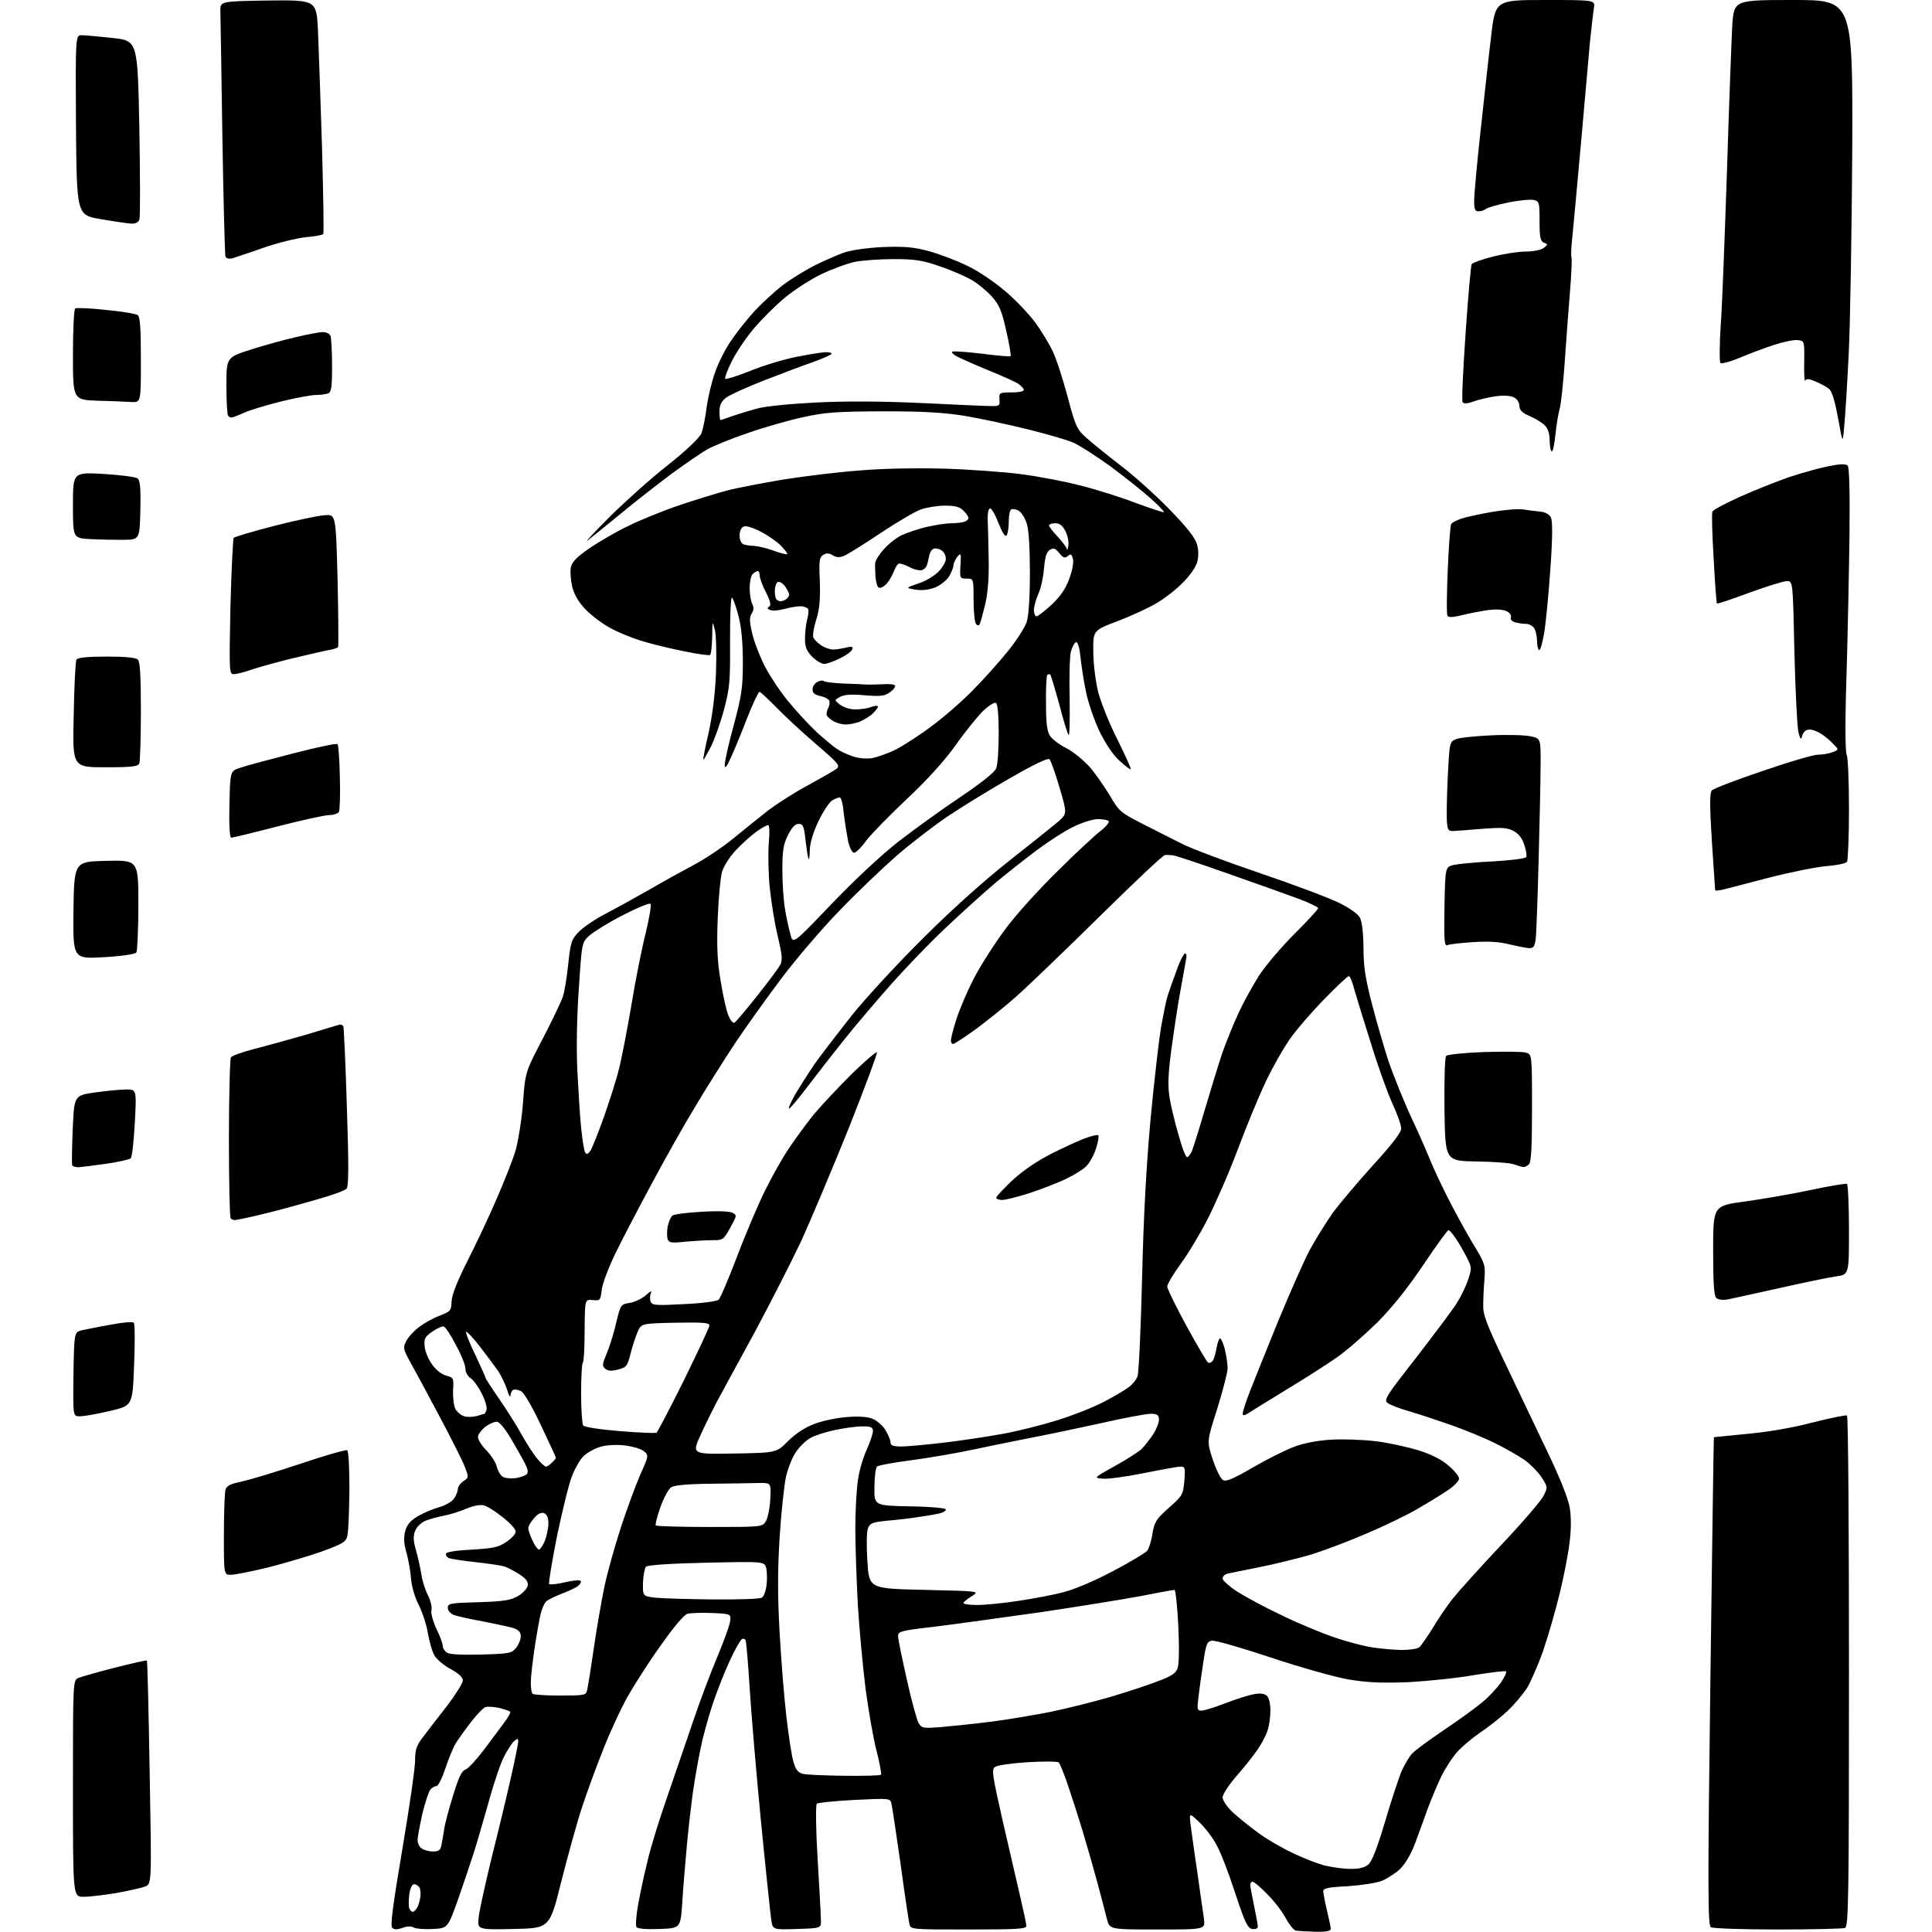 <?xml version="1.0" encoding="UTF-8" standalone="no"?>
<svg 
  version="1.1" 
  xmlns="http://www.w3.org/2000/svg" 
  xmlns:xlink="http://www.w3.org/1999/xlink" 
  xmlns:svg="http://www.w3.org/2000/svg"
  xmlns:rdf="http://www.w3.org/1999/02/22-rdf-syntax-ns#"
  xmlns:cc="http://creativecommons.org/ns#"
  xmlns:dc="http://purl.org/dc/elements/1.1/"
  viewBox="0 0 768 768"
  width="768"
  height="768"
>
<style>svg {background-color: white; }</style>"
<path stroke="none" fill="black" fill-rule="evenodd" d="M522.8,767.9C519.3,767.8 515.8,767.6 515.0,767.4C514.1,767.1 512.4,764.9 511.1,762.5C509.8,760.0 506.5,755.7 503.8,753.0C501.1,750.2 498.5,748.0 497.9,748.0C497.4,748.0 497.0,748.6 497.0,749.3C497.0,749.9 497.7,753.7 498.5,757.5C499.3,761.4 500.0,765.1 500.0,765.8C500.0,766.6 499.1,767.0 497.8,766.8C496.0,766.5 494.9,764.4 491.0,752.5C488.5,744.8 485.2,736.2 483.6,733.4C482.1,730.5 479.0,726.5 476.8,724.4C472.7,720.5 472.7,720.5 473.3,725.5C473.7,728.2 474.8,736.8 476.0,744.5C477.1,752.2 478.2,760.4 478.6,762.8C479.1,767.0 479.1,767.0 460.1,767.0C441.1,767.0 441.1,767.0 440.0,762.8C439.4,760.4 437.8,754.2 436.4,749.0C435.0,743.8 432.3,734.3 430.4,728.0C428.5,721.7 425.7,713.1 424.3,709.0C422.9,704.9 421.3,701.1 420.9,700.6C420.5,700.2 415.0,700.1 408.6,700.5C402.3,700.9 396.4,701.7 395.5,702.4C394.1,703.4 394.5,705.7 398.4,723.0C400.9,733.7 404.0,747.4 405.4,753.3C406.8,759.3 408.0,764.8 408.0,765.6C408.0,766.8 404.1,767.0 385.0,767.0C362.0,767.0 362.0,767.0 361.5,764.8C361.2,763.5 359.6,752.8 358.0,741.0C356.3,729.2 354.7,718.4 354.4,717.2C353.9,714.8 353.9,714.8 339.7,715.5C331.9,715.9 325.1,716.6 324.7,717.0C324.2,717.4 324.3,727.2 325.0,738.6C325.7,750.1 326.3,761.1 326.3,763.0C326.5,766.5 326.5,766.5 316.8,766.8C307.2,767.1 307.2,767.1 306.6,763.3C306.3,761.2 304.4,743.5 302.5,724.0C300.6,704.5 298.6,680.6 298.0,671.0C297.4,661.4 296.7,652.9 296.4,652.2C296.2,651.5 295.5,651.2 294.9,651.6C294.3,652.0 292.0,655.9 290.0,660.4C287.9,664.9 284.8,672.8 283.1,678.0C281.4,683.2 279.3,690.9 278.5,695.0C277.6,699.1 276.3,706.7 275.5,712.0C274.8,717.2 273.6,727.1 273.0,734.0C272.4,740.9 271.5,751.0 271.2,756.5C270.5,766.5 270.5,766.5 262.1,766.8C256.7,767.0 253.4,766.7 253.0,766.0C252.6,765.4 252.9,761.5 253.6,757.5C254.3,753.4 256.0,745.4 257.4,739.8C258.7,734.1 262.4,722.3 265.5,713.5C268.5,704.7 273.1,691.4 275.6,684.0C278.1,676.6 282.4,665.1 285.2,658.5C287.9,652.0 290.3,645.4 290.3,644.0C290.5,641.6 290.3,641.5 283.0,641.2C278.9,641.0 274.5,641.2 273.3,641.5C272.0,641.8 267.9,646.6 262.5,654.3C257.7,661.0 251.8,670.3 249.2,674.9C246.7,679.5 242.5,688.5 240.0,694.9C237.4,701.3 233.6,711.7 231.5,718.0C229.4,724.3 225.7,737.8 223.1,748.0C218.5,766.5 218.5,766.5 204.1,766.8C189.7,767.1 189.7,767.1 190.3,762.0C190.6,759.2 193.0,748.5 195.5,738.2C198.1,727.9 201.5,713.7 203.1,706.6C204.7,699.6 206.0,693.1 206.0,692.3C206.0,691.0 205.7,691.0 204.4,692.1C203.6,692.8 201.7,695.6 200.4,698.2C199.0,700.9 196.3,708.8 194.4,715.8C192.4,722.8 189.8,731.9 188.5,736.0C187.2,740.1 184.3,748.7 182.1,755.0C178.0,766.5 178.0,766.5 172.0,766.8C168.7,767.0 165.3,766.7 164.4,766.2C163.4,765.6 161.7,765.7 159.9,766.4C157.8,767.1 156.7,767.1 155.9,766.3C155.1,765.5 156.2,757.2 159.9,735.3C162.7,718.8 165.0,702.9 165.0,699.9C165.0,695.4 165.6,693.8 168.3,690.3C170.0,688.0 174.3,682.5 177.8,678.0C181.2,673.5 184.0,669.0 184.0,668.0C184.0,666.8 182.3,665.2 179.2,663.5C176.5,662.1 173.6,659.6 172.7,658.1C171.8,656.6 170.7,652.6 170.1,649.3C169.6,646.0 167.9,640.8 166.4,637.9C164.8,634.7 163.6,630.4 163.4,627.5C163.2,624.8 162.4,620.2 161.6,617.3C160.5,613.5 160.4,611.2 161.1,608.6C161.8,606.0 163.2,604.4 166.3,602.6C168.6,601.3 172.4,599.7 174.7,599.1C177.0,598.4 179.6,597.0 180.5,595.7C181.3,594.5 182.0,592.8 182.0,591.9C182.0,591.0 183.0,589.6 184.2,588.8C186.4,587.3 186.4,587.3 184.7,582.9C183.8,580.5 178.9,570.9 173.9,561.5C168.9,552.1 163.7,542.5 162.4,540.2C160.3,536.2 160.2,535.6 161.5,533.1C162.2,531.6 164.5,529.1 166.6,527.5C168.6,526.0 172.3,523.9 174.8,523.0C179.1,521.3 179.4,521.0 179.5,517.4C179.6,514.8 181.7,509.4 185.9,501.1C189.3,494.4 194.6,483.2 197.5,476.4C200.5,469.5 203.9,460.9 205.0,457.2C206.0,453.5 207.4,445.0 207.9,438.3C208.8,426.2 208.8,426.2 215.8,412.8C219.6,405.5 223.2,397.9 223.8,396.0C224.4,394.1 225.4,388.3 225.9,383.1C226.8,374.5 227.2,373.4 230.1,370.4C231.9,368.6 236.5,365.4 240.4,363.4C244.3,361.4 252.0,357.1 257.5,354.0C263.0,350.8 271.3,346.2 276.0,343.7C280.7,341.2 287.6,336.5 291.5,333.3C295.4,330.1 301.6,325.1 305.3,322.2C309.0,319.4 316.2,314.8 321.3,312.1C326.4,309.3 331.3,306.5 332.4,305.7C334.1,304.4 333.6,303.7 324.4,295.8C318.9,291.1 311.8,284.5 308.5,281.1C305.2,277.7 302.2,275.0 301.9,275.0C301.5,275.0 299.3,279.6 297.1,285.2C294.9,290.9 292.0,298.0 290.6,301.0C288.9,304.8 288.1,305.8 288.1,304.2C288.0,303.0 289.6,295.8 291.7,288.2C294.9,276.2 295.3,273.1 295.3,263.0C295.3,255.5 294.7,249.2 293.6,245.0C292.7,241.4 291.5,238.1 291.0,237.6C290.5,237.1 290.2,243.9 290.2,254.6C290.3,270.9 290.1,273.4 287.8,282.1C286.4,287.4 284.0,294.0 282.6,296.8C281.1,299.7 279.8,302.0 279.6,302.0C279.4,302.0 280.3,297.2 281.7,291.2C283.2,284.4 284.3,275.8 284.6,267.5C284.9,260.3 284.7,252.7 284.2,250.5C283.2,246.6 283.2,246.7 283.1,253.2C283.0,256.9 282.7,260.1 282.2,260.4C281.8,260.6 277.2,260.0 272.0,258.9C266.8,257.9 259.4,256.1 255.5,254.9C251.7,253.8 246.0,251.5 242.9,249.8C239.8,248.2 235.4,244.9 233.0,242.5C230.1,239.5 228.4,236.7 227.5,233.4C226.9,230.8 226.6,227.3 226.9,225.6C227.4,223.3 229.2,221.5 234.5,217.8C238.4,215.2 245.2,211.2 249.7,209.1C254.1,206.9 263.1,203.2 269.6,201.0C276.1,198.8 284.8,196.1 289.0,195.0C293.2,193.9 303.3,192.0 311.5,190.6C319.8,189.3 333.5,187.6 342.0,187.0C351.3,186.2 364.7,186.0 375.5,186.3C385.4,186.6 399.1,187.6 406.0,188.5C412.9,189.4 423.4,191.4 429.5,193.0C435.6,194.5 445.4,197.6 451.4,199.9C457.4,202.1 462.5,203.8 462.7,203.6C462.9,203.4 460.6,201.0 457.5,198.2C454.4,195.4 447.2,189.7 441.6,185.5C435.9,181.4 429.2,177.1 426.8,176.0C424.3,174.9 416.0,172.5 408.3,170.6C400.6,168.7 389.4,166.3 383.4,165.3C375.2,164.0 367.3,163.5 351.0,163.5C332.6,163.6 328.0,163.9 319.4,165.8C313.8,167.0 303.9,169.8 297.4,172.1C290.8,174.3 283.5,177.3 281.0,178.7C278.5,180.2 272.2,184.5 267.0,188.3C261.8,192.2 252.5,199.4 246.5,204.4C240.4,209.4 234.6,214.1 233.5,214.9C232.4,215.7 236.4,211.4 242.5,205.3C248.6,199.3 258.9,190.0 265.6,184.8C272.9,179.0 278.1,174.0 278.8,172.3C279.4,170.8 280.4,166.1 280.9,161.9C281.5,157.7 283.0,151.4 284.3,147.9C285.5,144.3 288.3,138.8 290.5,135.6C292.7,132.3 296.9,127.0 299.9,123.7C302.9,120.5 308.0,115.8 311.1,113.4C314.3,111.0 319.9,107.5 323.7,105.6C327.4,103.7 332.8,101.4 335.5,100.4C338.5,99.4 344.7,98.5 351.1,98.2C359.8,97.9 363.1,98.2 369.5,99.9C373.7,101.1 380.6,103.7 384.6,105.7C388.7,107.6 395.3,112.1 399.3,115.5C403.4,118.9 408.7,124.5 411.3,127.9C413.8,131.3 417.0,136.5 418.4,139.5C419.9,142.5 422.5,150.7 424.4,157.7C427.5,169.5 428.1,170.7 431.8,174.0C433.9,175.9 440.1,180.9 445.4,185.0C450.8,189.1 459.6,197.0 465.0,202.6C471.8,209.6 475.1,213.8 475.8,216.3C476.5,218.7 476.5,221.2 475.9,223.5C475.3,225.5 472.8,229.1 470.1,231.7C467.5,234.4 462.8,238.0 459.7,239.8C456.7,241.6 449.8,244.8 444.3,246.9C434.5,250.6 434.5,250.6 434.6,259.1C434.6,263.7 435.5,270.8 436.5,274.9C437.5,278.9 440.9,287.5 444.1,293.8C447.3,300.2 449.7,305.6 449.5,305.8C449.3,306.0 447.3,304.5 445.0,302.4C442.4,300.0 439.5,295.7 437.0,290.6C434.9,286.1 432.5,279.1 431.7,275.0C430.8,270.9 429.9,264.7 429.5,261.2C429.1,257.3 428.4,255.0 427.7,255.3C427.1,255.5 426.2,257.2 425.7,259.0C425.2,260.9 425.0,269.3 425.2,277.7C425.3,286.0 425.2,292.6 424.8,292.2C424.4,291.8 422.7,286.3 421.1,280.1C419.4,273.9 417.8,268.5 417.5,268.2C417.2,267.9 416.7,268.0 416.3,268.3C416.0,268.7 415.7,273.7 415.8,279.5C415.8,287.5 416.2,290.7 417.4,292.5C418.3,293.9 421.2,296.1 423.9,297.4C426.6,298.8 430.6,302.1 433.0,304.7C435.3,307.3 438.9,312.5 441.1,316.1C444.8,322.5 445.4,323.0 454.2,327.5C459.3,330.1 466.4,333.7 470.0,335.5C473.6,337.3 487.3,342.5 500.6,347.0C513.9,351.5 528.0,356.8 532.1,358.8C536.7,361.1 540.0,363.4 540.7,365.0C541.4,366.4 542.0,371.4 542.0,376.7C542.0,383.9 542.7,388.8 545.4,399.2C547.3,406.5 550.3,416.8 552.0,422.0C553.8,427.2 557.6,436.7 560.5,443.1C563.5,449.4 566.8,457.0 568.0,459.9C569.1,462.8 572.3,469.7 575.1,475.3C577.9,480.9 582.5,489.3 585.3,494.0C590.3,502.2 590.5,502.7 590.1,508.5C589.8,511.8 589.6,516.5 589.6,519.0C589.5,522.7 591.1,526.7 597.9,541.0C602.5,550.6 610.0,566.4 614.6,576.0C620.2,587.6 623.3,595.5 624.0,599.3C624.6,603.1 624.6,608.1 623.9,613.3C623.4,617.8 621.6,627.0 619.9,633.8C618.3,640.5 615.3,650.7 613.4,656.3C611.4,661.9 608.5,668.6 606.9,671.2C605.2,673.7 601.8,677.8 599.2,680.2C596.6,682.6 591.8,686.5 588.4,688.7C585.1,691.0 580.9,694.5 579.2,696.5C577.4,698.5 574.7,702.7 573.1,705.8C571.6,708.9 569.1,714.8 567.6,718.8C566.2,722.7 563.9,729.1 562.5,732.8C561.0,736.9 558.6,740.9 556.7,742.8C555.0,744.5 551.7,746.6 549.5,747.6C547.2,748.5 541.4,749.4 535.8,749.8C527.7,750.2 526.0,750.6 526.0,751.9C526.1,752.8 526.7,756.2 527.5,759.5C528.3,762.8 529.0,766.1 529.0,766.8C529.0,767.6 527.2,768.0 522.8,767.9zM706.7,767.0C692.8,767.0 680.9,766.6 680.1,766.1C678.9,765.3 678.8,751.9 679.9,668.3C680.6,615.1 681.2,571.4 681.3,571.3C681.4,571.3 687.3,570.7 694.4,570.0C702.3,569.3 712.5,567.6 720.4,565.5C727.6,563.7 733.8,562.4 734.2,562.7C734.7,562.9 735.0,608.7 735.0,664.5C735.0,755.9 734.8,765.8 733.4,766.4C732.5,766.7 720.5,767.0 706.7,767.0zM164.1,760.0C164.5,760.0 165.3,759.2 165.9,758.2C166.4,757.3 166.9,755.4 167.1,754.0C167.3,752.6 167.1,750.9 166.7,750.2C166.2,749.6 165.3,749.0 164.6,749.0C163.8,749.0 163.0,750.7 162.7,753.1C162.4,755.4 162.4,757.9 162.7,758.6C163.0,759.4 163.6,760.0 164.1,760.0zM33.2,754.0C29.0,754.0 29.0,754.0 29.0,711.0C29.0,668.0 29.0,668.0 31.2,667.0C32.5,666.5 39.0,664.6 45.8,662.9C52.5,661.2 58.2,659.9 58.4,660.1C58.6,660.3 59.1,680.4 59.5,704.7C60.3,748.9 60.3,748.9 57.7,749.9C56.3,750.5 51.1,751.6 46.3,752.5C41.5,753.3 35.6,754.0 33.2,754.0zM536.6,742.9C540.1,743.0 542.5,742.4 543.9,741.2C545.3,740.1 547.4,734.8 550.5,724.4C552.9,716.2 555.9,707.2 557.0,704.4C558.2,701.7 560.1,698.4 561.3,697.1C562.5,695.8 568.2,691.6 574.0,687.7C579.8,683.8 586.6,678.9 589.2,676.7C591.8,674.6 595.1,671.0 596.6,668.9C598.1,666.7 599.0,664.7 598.7,664.4C598.4,664.1 592.6,664.8 585.8,665.9C579.0,667.1 567.2,668.3 559.5,668.7C548.8,669.1 543.2,668.8 536.0,667.6C530.8,666.7 516.9,662.8 505.2,658.9C493.5,655.0 483.0,652.0 481.8,652.2C479.8,652.5 479.4,653.5 478.3,661.0C477.6,665.7 476.7,671.9 476.4,674.8C475.8,679.5 475.9,680.0 477.6,680.0C478.6,680.0 482.9,678.7 487.0,677.1C491.1,675.5 496.2,673.9 498.3,673.5C500.7,673.0 502.5,673.2 503.5,674.0C504.4,674.8 505.0,677.0 505.0,680.0C505.0,682.6 504.5,686.2 503.8,688.1C503.2,690.0 501.4,693.3 499.9,695.5C498.4,697.7 494.7,702.4 491.6,705.9C488.5,709.5 486.0,713.3 486.0,714.5C486.0,715.6 487.7,718.2 489.8,720.2C491.8,722.1 496.4,725.8 499.9,728.4C503.4,731.0 509.6,734.6 513.7,736.5C517.7,738.5 523.4,740.7 526.3,741.5C529.2,742.2 533.8,742.9 536.6,742.9zM172.2,736.0C174.3,736.0 175.1,735.4 175.4,733.8C175.7,732.5 176.2,729.7 176.5,727.5C176.8,725.3 178.4,719.1 180.1,713.8C182.2,706.8 183.5,704.0 184.9,703.5C186.0,703.2 189.2,699.7 192.2,695.8C195.1,691.9 198.8,687.0 200.4,684.8C202.0,682.7 203.1,680.7 202.8,680.4C202.4,680.1 200.4,679.4 198.3,678.9C196.2,678.5 193.8,678.3 193.0,678.6C192.2,678.8 189.7,681.4 187.5,684.2C185.3,687.0 182.5,690.9 181.3,692.8C180.1,694.7 178.2,699.4 177.0,703.1C175.7,706.9 174.2,710.0 173.5,710.0C172.8,710.0 171.7,710.6 171.1,711.4C170.4,712.2 169.0,716.5 167.9,721.0C166.9,725.5 166.0,730.2 166.0,731.5C166.0,732.8 166.8,734.4 167.8,734.9C168.7,735.5 170.7,736.0 172.2,736.0zM335.6,705.9C343.3,706.0 349.9,705.8 350.2,705.5C350.5,705.2 349.7,701.0 348.5,696.2C347.2,691.4 345.3,680.3 344.1,671.5C343.0,662.7 341.6,647.6 341.0,638.0C340.5,628.4 340.0,614.6 340.0,607.5C340.0,600.4 340.5,591.6 341.1,588.0C341.6,584.4 343.2,579.1 344.6,576.1C345.9,573.2 347.0,569.9 347.0,568.9C347.0,567.3 346.2,567.0 342.8,567.0C340.4,567.0 335.5,567.7 331.7,568.5C328.0,569.3 323.6,570.7 322.0,571.7C320.3,572.7 317.8,575.1 316.4,577.2C314.9,579.3 313.2,583.8 312.4,587.2C311.7,590.7 310.5,601.5 309.9,611.3C309.1,624.5 309.1,634.2 309.9,648.8C310.5,659.6 311.7,674.7 312.6,682.4C313.5,690.0 314.7,698.1 315.4,700.3C316.2,703.3 317.2,704.6 319.0,705.1C320.4,705.5 327.8,705.8 335.6,705.9zM374.5,686.5C378.9,686.1 387.7,685.2 394.0,684.4C400.3,683.6 411.0,681.8 417.6,680.5C424.3,679.1 435.1,676.4 441.6,674.5C448.2,672.5 456.6,669.8 460.3,668.3C465.5,666.4 467.4,665.2 468.1,663.2C468.7,661.6 468.8,655.0 468.4,646.3C468.0,638.4 467.3,632.0 466.9,632.0C466.4,632.0 460.3,633.1 453.3,634.5C446.2,635.8 428.4,638.7 413.5,640.9C398.6,643.0 379.9,645.6 371.8,646.6C358.0,648.2 357.0,648.5 357.0,650.4C357.0,651.6 358.6,659.3 360.5,667.7C362.3,676.0 364.5,683.8 365.2,685.0C366.4,687.0 367.0,687.1 374.5,686.5zM222.6,674.0C232.5,674.0 233.0,673.9 233.4,671.8C233.7,670.5 234.9,663.2 236.0,655.5C237.1,647.8 239.0,637.0 240.1,631.5C241.2,626.0 244.2,615.2 246.7,607.5C249.2,599.8 252.8,590.1 254.6,586.0C257.9,578.7 257.9,578.5 256.0,576.9C255.0,576.0 251.6,575.0 248.5,574.6C245.3,574.2 241.1,574.4 238.8,575.1C236.5,575.7 233.5,577.4 232.0,578.8C230.5,580.3 228.4,584.0 227.3,587.0C226.1,590.0 223.5,600.7 221.4,610.7C219.4,620.8 218.0,629.3 218.3,629.7C218.7,630.0 221.5,629.7 224.5,629.0C227.5,628.3 230.3,628.0 230.8,628.4C231.2,628.8 230.6,629.8 229.6,630.6C228.5,631.3 225.6,632.7 223.1,633.6C220.6,634.6 217.9,635.9 217.2,636.5C216.4,637.2 215.4,639.5 214.9,641.6C214.4,643.7 213.3,649.9 212.5,655.2C211.7,660.6 211.0,666.7 211.0,668.8C211.0,670.9 211.3,673.0 211.7,673.3C212.0,673.7 217.0,674.0 222.6,674.0zM191.4,657.7C202.4,657.4 203.4,657.2 205.1,655.1C206.2,653.8 207.0,651.7 207.0,650.5C207.0,648.7 206.2,647.9 203.8,647.1C202.0,646.6 196.5,645.4 191.7,644.5C186.9,643.6 181.8,642.5 180.5,642.0C179.0,641.4 178.0,640.2 178.0,639.1C178.0,637.4 179.0,637.2 190.2,636.9C200.4,636.6 203.1,636.1 206.0,634.4C207.9,633.3 209.6,631.4 209.8,630.3C210.0,628.7 209.1,627.5 206.3,625.7C204.2,624.4 201.6,623.0 200.5,622.7C199.4,622.3 194.4,621.6 189.3,621.0C184.3,620.5 179.4,619.7 178.5,619.4C177.6,619.0 177.1,618.2 177.3,617.6C177.5,616.9 181.5,616.3 187.6,616.0C195.9,615.5 198.1,615.1 201.2,613.0C203.3,611.6 205.0,609.8 205.0,608.8C205.0,607.9 202.7,605.3 199.8,603.1C197.0,600.8 193.6,598.7 192.3,598.4C190.9,598.0 188.0,598.6 185.2,599.8C182.6,600.9 178.7,602.1 176.5,602.5C174.3,602.9 171.0,603.8 169.2,604.5C167.3,605.3 165.6,607.0 165.0,608.6C164.2,610.6 164.3,612.7 165.4,616.4C166.2,619.2 167.1,623.5 167.5,625.8C167.8,628.2 169.0,632.0 170.1,634.1C171.2,636.3 171.8,639.0 171.5,640.0C171.2,641.1 172.0,644.2 173.4,647.3C174.9,650.3 176.0,653.4 176.0,654.3C176.0,655.2 176.8,656.4 177.8,657.0C178.8,657.7 184.0,657.9 191.4,657.7zM557.1,655.9C560.2,655.9 563.3,655.5 564.2,654.8C565.0,654.1 567.3,650.7 569.4,647.4C571.4,644.0 574.9,638.8 577.3,635.7C579.7,632.7 588.5,622.9 596.9,614.0C605.3,605.1 612.9,596.3 613.7,594.4C615.3,591.2 615.2,591.0 612.7,587.1C611.2,584.9 608.1,581.8 605.8,580.2C603.4,578.6 598.4,575.7 594.5,573.8C590.6,571.8 583.0,568.7 577.5,566.7C572.0,564.8 564.3,562.2 560.5,561.1C556.6,560.0 552.6,558.5 551.6,557.7C550.0,556.5 550.9,555.1 563.1,539.5C570.3,530.1 577.6,520.5 579.1,518.0C580.7,515.5 582.7,511.4 583.6,508.7C585.1,504.1 585.1,503.8 583.0,499.7C581.8,497.4 579.9,494.0 578.7,492.3C577.5,490.5 576.2,489.0 575.8,489.0C575.4,489.0 570.9,495.2 565.8,502.8C559.6,512.0 553.7,519.4 547.6,525.6C542.6,530.5 535.4,536.8 531.7,539.4C527.9,542.1 519.1,547.7 512.2,551.9C505.2,556.2 498.3,560.4 496.8,561.4C494.6,562.8 494.0,562.9 494.0,561.9C494.0,561.1 495.3,557.1 496.9,553.0C498.5,548.9 503.6,536.2 508.2,524.9C512.9,513.6 518.5,500.8 520.8,496.6C523.1,492.4 527.1,486.0 529.6,482.4C532.2,478.8 539.4,470.3 545.6,463.4C553.3,455.0 557.0,450.2 557.0,448.6C557.0,447.3 555.5,443.0 553.6,438.9C551.7,434.8 547.9,424.3 545.2,415.5C542.4,406.7 539.4,396.9 538.5,393.8C537.7,390.6 536.6,388.0 536.2,388.0C535.7,388.0 531.3,392.2 526.4,397.2C521.4,402.3 515.2,409.5 512.7,413.1C510.1,416.8 505.8,424.4 503.1,430.1C500.4,435.8 495.4,447.9 492.0,457.0C488.6,466.1 483.2,478.4 480.1,484.5C477.0,490.6 472.1,498.7 469.2,502.6C466.3,506.6 464.0,510.5 464.0,511.4C464.0,512.3 467.4,519.3 471.6,527.0C475.8,534.7 479.7,541.3 480.2,541.6C480.8,542.0 481.6,541.6 482.1,540.9C482.6,540.1 483.3,537.8 483.6,535.8C484.0,533.7 484.6,532.0 485.0,532.0C485.4,532.0 486.3,534.0 486.9,536.4C487.5,538.9 488.0,542.2 488.0,543.9C488.0,545.5 486.1,552.7 483.9,559.9C479.7,573.0 479.7,573.0 482.1,580.2C483.4,584.1 485.2,587.8 486.1,588.3C487.4,589.1 490.2,587.9 498.1,583.3C503.8,580.0 511.2,576.3 514.5,575.1C518.1,573.7 523.9,572.6 529.0,572.3C533.7,572.0 541.7,572.3 546.8,572.9C551.9,573.5 559.5,575.2 563.8,576.5C568.9,578.1 573.1,580.2 575.8,582.6C578.1,584.5 580.0,586.9 580.0,587.8C580.0,588.7 577.9,590.9 575.2,592.6C572.6,594.4 567.3,597.6 563.3,599.9C559.4,602.2 550.5,606.5 543.7,609.4C536.8,612.4 526.8,616.2 521.4,617.9C515.9,619.5 506.6,621.8 500.5,623.0C494.4,624.2 488.7,625.4 487.8,625.6C486.8,625.9 486.0,626.7 486.0,627.5C486.0,628.2 488.5,630.5 491.5,632.5C494.6,634.5 502.5,638.8 509.3,642.0C516.0,645.3 525.7,649.3 530.8,651.0C535.8,652.7 542.6,654.5 545.8,654.9C548.9,655.4 554.0,655.8 557.1,655.9zM388.5,638.0C391.5,638.0 398.8,637.3 404.7,636.4C410.6,635.5 418.8,634.0 422.8,632.9C427.2,631.8 435.4,628.3 442.5,624.5C449.2,621.0 455.3,617.3 456.0,616.5C456.7,615.6 457.7,612.6 458.1,609.7C458.9,605.0 459.5,604.0 464.6,599.4C470.1,594.6 470.3,594.1 470.8,588.7C471.2,583.5 471.1,583.0 469.3,583.0C468.2,583.0 461.6,584.2 454.7,585.6C447.7,587.0 440.4,588.0 438.4,587.8C434.7,587.5 434.7,587.5 443.1,582.8C447.7,580.3 452.5,577.2 453.8,576.0C455.0,574.8 457.1,572.1 458.5,570.0C459.8,567.9 460.8,565.3 460.7,564.1C460.6,562.4 459.9,562.0 457.4,562.0C455.7,562.0 446.5,563.7 436.9,565.9C427.3,568.0 415.4,570.5 410.5,571.4C405.6,572.4 395.4,574.4 388.0,576.0C380.6,577.6 368.9,579.6 362.0,580.5C355.1,581.4 349.1,582.5 348.6,583.0C348.1,583.6 347.6,587.2 347.6,591.2C347.5,598.5 347.5,598.5 361.8,598.8C369.6,598.9 376.0,599.5 376.0,600.0C376.0,600.5 375.2,601.1 374.2,601.4C373.3,601.7 369.6,602.4 366.0,602.9C362.4,603.5 356.4,604.2 352.7,604.5C346.7,605.1 345.8,605.5 345.0,607.6C344.5,608.9 344.4,614.7 344.8,620.7C345.5,631.5 345.5,631.5 367.5,632.0C389.5,632.5 389.5,632.5 386.3,634.5C384.5,635.6 383.0,636.8 383.0,637.2C383.0,637.7 385.5,638.0 388.5,638.0zM283.5,635.8C293.4,635.9 302.1,635.6 302.8,635.1C303.6,634.7 304.4,632.5 304.7,630.2C305.0,628.0 304.9,624.9 304.6,623.4C303.9,620.7 303.9,620.7 280.9,621.2C267.0,621.5 257.5,622.1 256.8,622.8C256.3,623.3 255.7,626.2 255.6,629.2C255.5,634.5 255.5,634.5 260.5,635.1C263.2,635.4 273.6,635.7 283.5,635.8zM91.8,626.0C89.0,626.0 89.0,626.0 89.0,610.2C89.0,601.6 89.3,593.5 89.6,592.3C90.1,590.6 91.4,589.9 95.9,589.0C99.0,588.3 109.5,585.2 119.3,581.9C129.1,578.6 137.5,576.2 138.0,576.5C138.6,576.9 138.9,583.6 138.9,592.3C138.8,600.7 138.5,608.8 138.1,610.4C137.6,612.9 136.5,613.6 128.0,616.7C122.8,618.6 113.1,621.4 106.5,623.1C99.9,624.7 93.3,626.0 91.8,626.0zM214.2,616.0C214.7,616.0 215.8,614.4 216.6,612.5C217.3,610.6 218.0,607.5 218.0,605.6C218.0,603.3 217.4,602.0 216.3,601.5C215.1,601.1 213.8,601.7 212.3,603.5C211.0,604.9 210.0,606.7 210.0,607.5C210.0,608.3 210.8,610.5 211.7,612.5C212.6,614.4 213.8,616.0 214.2,616.0zM282.1,607.0C302.6,607.0 303.0,607.0 304.4,604.8C305.2,603.5 306.0,599.6 306.2,596.0C306.5,589.5 306.5,589.5 302.2,589.5C299.9,589.6 291.3,589.7 283.2,589.8C273.1,589.9 267.8,590.4 266.7,591.3C265.7,592.0 263.8,595.5 262.5,599.2C261.2,602.8 260.4,606.1 260.7,606.4C261.1,606.7 270.7,607.0 282.1,607.0zM204.9,587.6C206.8,587.3 208.8,586.6 209.4,586.0C210.1,585.3 209.8,584.0 208.7,581.8C207.8,580.0 205.3,575.6 203.2,572.0C201.1,568.4 198.7,565.4 197.7,565.2C196.8,565.0 194.7,565.9 193.0,567.1C191.4,568.4 190.0,570.2 190.0,571.2C190.0,572.3 191.5,574.7 193.4,576.6C195.3,578.6 197.2,581.5 197.5,583.1C197.9,584.7 198.9,586.4 199.8,587.0C200.7,587.6 203.0,587.8 204.9,587.6zM217.0,583.0C217.5,583.0 218.6,582.3 219.4,581.4C220.3,580.6 221.0,579.7 221.0,579.5C221.0,579.3 218.3,573.5 215.1,566.7C211.5,559.1 208.4,553.7 207.1,553.0C205.9,552.4 204.5,552.2 204.0,552.5C203.4,552.8 203.0,553.9 202.9,554.8C202.8,555.7 202.2,554.6 201.5,552.2C200.7,549.9 199.1,546.5 197.8,544.7C196.6,543.0 193.4,538.7 190.7,535.2C188.0,531.7 185.5,529.1 185.3,529.4C185.0,529.7 186.6,533.8 188.9,538.5C191.1,543.2 193.0,547.4 193.0,547.7C193.0,548.0 195.4,551.7 198.3,555.9C201.2,560.1 205.3,566.5 207.3,570.2C209.4,573.9 212.2,578.3 213.6,579.9C215.0,581.6 216.6,583.0 217.0,583.0zM291.8,577.8C308.7,577.5 308.7,577.5 313.3,572.8C316.4,569.8 320.0,567.4 323.8,566.0C326.9,564.8 332.7,563.6 336.7,563.3C341.4,562.9 345.0,563.2 346.9,564.0C348.6,564.7 350.9,566.7 352.0,568.5C353.1,570.3 354.0,572.5 354.0,573.4C354.0,574.6 355.0,575.0 358.3,575.0C360.6,575.0 368.1,574.3 375.0,573.5C381.9,572.7 392.4,571.1 398.5,570.0C404.6,568.9 414.5,566.4 420.5,564.5C426.6,562.6 434.7,559.4 438.5,557.4C442.4,555.4 446.8,552.8 448.3,551.7C449.9,550.7 451.6,548.6 452.2,547.1C452.7,545.7 453.5,528.1 454.0,508.0C454.6,482.7 455.7,463.2 457.4,444.5C458.8,429.6 460.7,413.4 461.5,408.5C462.4,403.6 463.5,397.9 464.1,396.0C464.7,394.1 466.3,389.5 467.7,385.8C469.0,382.0 470.6,379.0 471.1,379.0C471.6,379.0 471.8,380.0 471.5,381.2C471.3,382.5 469.9,390.0 468.5,398.0C467.2,406.0 465.6,416.9 465.0,422.3C464.2,430.1 464.3,433.6 465.4,438.9C466.2,442.7 467.8,449.0 469.0,452.9C470.1,456.8 471.4,460.0 471.9,460.0C472.3,460.0 473.2,458.9 473.8,457.6C474.3,456.3 476.7,448.8 479.0,440.9C481.3,433.1 484.4,423.0 485.9,418.5C487.5,414.1 490.3,407.0 492.3,402.8C494.2,398.6 497.9,391.9 500.5,387.8C503.1,383.8 509.5,376.3 514.6,371.2C519.8,366.0 524.0,361.5 524.0,361.0C524.0,360.6 520.7,359.0 516.8,357.5C512.8,356.0 500.2,351.5 488.8,347.5C477.5,343.5 467.3,340.1 466.3,340.0C465.3,339.9 463.9,339.8 463.1,339.9C462.3,339.9 450.4,351.2 436.6,364.8C422.8,378.4 408.1,392.5 404.0,396.1C399.9,399.8 392.7,405.5 388.2,408.9C383.6,412.2 379.4,415.0 378.9,415.0C378.4,415.0 378.0,414.4 378.0,413.6C378.0,412.8 378.9,409.1 380.1,405.4C381.3,401.6 384.4,394.2 387.1,389.0C389.8,383.8 395.5,374.8 399.9,369.0C404.2,363.2 413.6,352.9 420.7,346.0C427.7,339.0 435.3,332.0 437.5,330.3C439.7,328.6 441.1,326.8 440.7,326.4C440.2,325.9 438.2,325.6 436.2,325.6C434.1,325.7 429.8,327.1 426.4,328.8C423.1,330.4 416.8,334.5 412.5,337.7C408.1,341.0 400.4,347.0 395.5,351.1C390.6,355.3 381.4,363.6 375.1,369.6C368.8,375.6 359.1,385.7 353.6,392.0C348.0,398.3 339.8,408.0 335.4,413.5C331.0,419.0 324.6,427.2 321.2,431.7C317.8,436.2 314.5,440.2 313.8,440.6C313.1,441.0 314.1,438.7 315.9,435.4C317.8,432.2 321.3,426.6 323.8,423.0C326.3,419.4 332.9,410.9 338.3,404.0C343.8,397.1 356.6,383.2 366.9,373.0C378.5,361.4 391.5,349.8 401.4,342.0C410.2,335.1 418.9,328.1 420.8,326.5C424.2,323.4 424.2,323.4 421.2,313.1C419.5,307.4 417.7,302.3 417.2,301.8C416.6,301.2 411.1,303.8 401.9,309.1C394.0,313.6 382.9,320.4 377.2,324.2C371.5,328.0 362.3,335.1 356.6,340.0C351.0,344.9 340.6,354.8 333.6,362.1C326.6,369.3 316.2,381.5 310.5,389.1C304.7,396.8 296.5,408.3 292.2,414.7C287.9,421.2 280.7,432.6 276.3,440.0C271.8,447.4 264.1,461.1 259.1,470.5C254.0,479.9 247.6,492.2 244.8,497.9C242.0,503.6 239.5,510.2 239.2,512.7C238.7,516.9 238.6,517.1 235.6,516.8C232.5,516.5 232.5,516.5 232.4,528.7C232.4,535.5 232.1,541.3 231.7,541.6C231.3,542.0 231.0,547.5 231.0,553.9C231.0,560.3 231.4,566.0 231.8,566.6C232.2,567.3 238.2,568.2 246.4,568.9C254.0,569.5 260.6,569.8 261.0,569.5C261.4,569.2 266.3,559.9 271.9,548.6C277.4,537.4 282.0,527.6 282.0,526.9C282.0,525.8 279.5,525.6 268.4,525.8C254.9,526.1 254.9,526.1 253.4,529.6C252.6,531.5 251.3,535.4 250.6,538.3C249.4,543.0 249.0,543.6 245.7,544.4C243.1,545.1 241.7,545.0 240.6,544.1C239.3,543.0 239.4,542.3 241.1,538.2C242.2,535.6 244.0,530.1 244.9,526.0C246.7,518.6 246.7,518.5 250.4,517.9C252.4,517.6 255.2,516.2 256.7,514.9C258.7,513.1 259.2,512.9 258.7,514.2C258.3,515.2 258.3,516.7 258.7,517.5C259.2,518.9 261.0,519.0 271.9,518.4C279.0,518.1 285.0,517.3 285.7,516.6C286.4,516.0 289.6,508.3 293.0,499.5C296.3,490.7 301.3,479.0 304.0,473.5C306.7,468.0 311.0,460.3 313.6,456.5C316.2,452.6 320.6,446.6 323.5,443.0C326.5,439.4 333.2,432.3 338.4,427.1C343.7,421.9 348.3,418.0 348.6,418.3C348.9,418.6 343.9,432.0 337.5,448.2C331.0,464.3 322.5,484.5 318.6,493.1C314.6,501.6 306.2,518.0 300.0,529.6C293.7,541.1 287.1,553.3 285.3,556.6C283.5,560.0 280.4,566.2 278.5,570.4C275.0,578.1 275.0,578.1 291.8,577.8zM189.5,562.9C191.1,562.4 192.6,562.0 192.6,562.0C192.7,562.0 193.1,561.3 193.4,560.4C193.7,559.6 192.9,556.7 191.5,553.9C190.1,551.2 188.1,548.4 187.0,547.8C185.9,547.1 185.0,545.4 185.0,544.0C185.0,542.6 183.3,538.4 181.2,534.6C179.2,530.7 177.0,527.5 176.4,527.3C175.8,527.1 173.8,528.0 171.9,529.3C169.0,531.3 168.5,532.1 168.8,535.1C168.9,537.0 170.2,540.2 171.7,542.3C173.3,544.6 175.5,546.3 177.3,546.8C180.3,547.6 180.4,547.8 180.1,552.7C180.0,555.6 180.4,558.8 181.0,560.0C181.6,561.2 183.1,562.5 184.3,562.9C185.5,563.4 187.8,563.3 189.5,562.9zM31.7,563.0C29.0,563.0 29.0,563.0 29.2,546.3C29.5,529.6 29.5,529.6 32.5,528.8C34.1,528.5 39.3,527.4 43.9,526.6C48.6,525.7 52.7,525.3 53.2,525.8C53.6,526.2 53.7,533.8 53.3,542.7C52.7,558.8 52.7,558.8 43.6,560.9C38.6,562.1 33.3,563.0 31.7,563.0zM687.0,516.5C684.8,516.9 683.1,516.7 682.2,515.9C681.3,514.9 681.0,509.7 681.0,497.0C681.0,479.3 681.0,479.3 693.8,477.6C700.8,476.6 712.6,474.6 720.0,473.0C727.4,471.4 733.8,470.4 734.2,470.6C734.6,470.9 735.0,479.1 735.0,488.9C735.0,506.7 735.0,506.7 729.8,507.4C726.9,507.8 716.9,509.9 707.5,512.0C698.1,514.1 688.9,516.1 687.0,516.5zM272.2,493.6C267.0,494.2 265.9,494.0 265.4,492.6C265.1,491.7 265.1,489.5 265.4,487.6C265.8,485.7 266.6,483.8 267.3,483.2C267.9,482.7 273.2,482.0 278.9,481.7C285.2,481.3 290.0,481.5 291.2,482.1C293.0,483.1 292.9,483.3 290.3,488.0C287.6,492.9 287.4,493.0 282.9,493.0C280.4,493.0 275.5,493.3 272.2,493.6zM93.4,485.0C92.8,485.0 92.0,484.7 91.7,484.3C91.3,484.0 91.0,469.7 91.0,452.6C91.0,435.5 91.4,421.0 91.8,420.3C92.2,419.7 96.3,418.2 101.0,417.0C105.7,415.8 114.7,413.3 121.0,411.5C127.3,409.6 133.3,407.8 134.3,407.5C135.3,407.1 136.2,407.3 136.5,408.1C136.7,408.9 137.4,423.4 137.9,440.5C138.7,464.2 138.6,471.8 137.7,472.6C137.0,473.3 131.8,475.2 126.0,476.8C120.2,478.5 110.8,481.1 105.0,482.5C99.2,483.9 94.0,485.0 93.4,485.0zM398.4,477.0C397.1,477.0 396.0,476.6 396.0,476.1C396.0,475.6 398.9,472.6 402.3,469.3C406.3,465.6 412.1,461.6 417.6,458.8C422.5,456.3 428.6,453.5 431.3,452.5C433.9,451.5 436.3,451.0 436.6,451.3C436.9,451.6 436.5,454.1 435.6,456.8C434.7,459.5 432.9,462.6 431.7,463.7C430.5,464.9 427.1,467.0 424.2,468.4C421.3,469.9 414.8,472.4 409.8,474.1C404.9,475.7 399.7,477.0 398.4,477.0zM31.3,464.0C30.1,464.0 28.9,463.7 28.7,463.2C28.5,462.8 28.6,456.4 28.9,449.0C29.5,435.5 29.5,435.5 37.5,434.3C41.9,433.7 47.5,433.1 49.9,433.1C54.3,433.0 54.3,433.0 53.6,446.2C53.2,453.5 52.5,459.9 52.0,460.4C51.5,460.9 47.2,461.9 42.3,462.6C37.5,463.3 32.5,463.9 31.3,464.0zM605.5,463.9C605.0,463.9 603.4,463.4 602.0,462.9C600.6,462.3 593.9,461.8 587.0,461.7C574.5,461.5 574.5,461.5 574.2,441.1C574.1,429.0 574.3,420.3 574.9,419.7C575.4,419.2 582.1,418.5 589.8,418.2C597.5,418.0 605.0,418.0 606.4,418.4C609.0,419.0 609.0,419.0 609.0,440.3C609.0,455.5 608.7,461.9 607.8,462.8C607.1,463.5 606.1,464.0 605.5,463.9zM234.6,457.6C235.3,456.6 237.7,450.6 240.0,444.2C242.2,437.9 245.0,429.3 246.0,425.1C247.1,420.9 249.3,409.4 251.0,399.5C252.6,389.6 255.2,376.7 256.7,370.8C258.1,364.9 259.0,359.7 258.6,359.3C258.2,358.8 253.2,360.9 247.6,363.8C241.9,366.7 236.0,370.4 234.3,371.9C231.3,374.6 231.3,374.6 230.1,392.9C229.3,404.1 229.1,416.7 229.5,425.4C229.9,433.1 230.5,443.4 231.0,448.2C231.5,453.1 232.2,457.5 232.6,458.1C233.1,459.0 233.7,458.8 234.6,457.6zM292.0,406.5C292.6,406.1 296.7,401.3 301.1,395.7C305.6,390.1 309.7,384.5 310.3,383.3C311.1,381.6 310.8,378.9 309.2,372.3C308.0,367.4 306.6,358.8 306.0,353.0C305.4,347.2 305.3,339.2 305.6,335.2C306.0,330.7 305.9,328.0 305.3,328.0C304.7,328.0 302.5,329.3 300.4,330.8C298.3,332.4 294.6,335.7 292.3,338.2C290.0,340.7 287.6,344.5 287.0,346.6C286.4,348.8 285.6,357.1 285.3,365.1C284.9,376.4 285.1,382.1 286.5,390.1C287.4,395.8 288.8,402.0 289.6,403.8C290.4,405.7 291.4,406.9 292.0,406.5zM41.2,380.5C29.0,381.2 29.0,381.2 29.2,361.9C29.5,342.5 29.5,342.5 42.2,342.2C55.0,341.9 55.0,341.9 55.0,359.7C55.0,369.5 54.6,378.0 54.2,378.6C53.8,379.3 48.5,380.1 41.2,380.5zM607.7,376.9C606.5,376.8 603.0,376.1 600.0,375.4C596.2,374.4 591.8,374.1 585.7,374.5C580.9,374.8 576.3,375.3 575.5,375.7C574.1,376.2 574.0,374.2 574.2,360.4C574.5,344.6 574.5,344.6 578.0,343.8C579.9,343.4 587.0,342.7 593.8,342.4C600.5,342.0 606.3,341.3 606.7,340.7C607.0,340.2 606.7,338.0 605.9,335.8C605.1,333.2 603.6,331.3 601.6,330.3C599.2,329.0 596.8,328.9 590.0,329.4C585.3,329.8 580.1,330.2 578.5,330.3C575.8,330.5 575.5,330.2 575.2,327.0C575.0,325.1 575.1,317.1 575.5,309.2C576.2,294.9 576.2,294.9 578.9,293.8C580.3,293.2 586.7,292.6 593.0,292.3C599.3,292.0 606.3,292.2 608.5,292.7C612.5,293.6 612.5,293.6 612.4,304.5C612.4,310.6 612.0,327.9 611.6,343.0C611.2,358.1 610.7,372.0 610.4,373.8C610.0,376.3 609.5,377.0 607.7,376.9zM330.5,359.4C339.6,349.9 350.4,339.8 357.2,334.5C363.4,329.7 374.5,321.7 381.8,316.8C390.4,311.0 395.4,307.0 396.0,305.4C396.6,304.0 397.0,297.8 397.0,291.5C397.0,284.4 396.6,279.9 395.9,279.4C395.3,279.1 393.0,280.5 390.8,282.6C388.6,284.8 383.7,290.8 379.9,296.2C375.4,302.5 368.7,309.9 360.4,317.7C353.5,324.2 346.3,331.6 344.3,334.2C342.4,336.9 340.2,339.0 339.5,339.0C338.8,339.0 337.7,337.0 337.1,334.2C336.6,331.6 335.8,326.7 335.4,323.2C335.1,319.8 334.4,317.0 333.8,317.0C333.3,317.0 332.0,317.5 330.9,318.1C329.8,318.7 327.3,322.4 325.4,326.3C323.2,331.0 322.0,335.0 321.9,338.0C321.9,340.5 321.6,342.0 321.4,341.4C321.1,340.7 320.6,337.3 320.2,333.9C319.6,328.4 319.2,327.5 317.5,327.5C316.1,327.5 314.8,328.9 313.2,332.0C311.4,335.7 311.0,338.1 311.0,346.0C311.0,351.3 311.5,358.3 312.1,361.6C312.6,364.8 313.6,369.3 314.2,371.4C315.2,375.4 315.2,375.4 330.5,359.4zM684.2,353.8C683.0,354.0 681.9,354.1 681.8,353.9C681.8,353.7 681.2,344.9 680.5,334.5C679.6,319.9 679.6,315.2 680.5,314.2C681.1,313.5 690.2,310.0 700.6,306.5C711.0,302.9 720.9,300.0 722.7,300.0C724.4,300.0 727.0,299.6 728.5,299.0C731.0,298.0 731.0,298.0 728.8,295.8C727.6,294.5 725.5,292.7 724.1,291.8C722.6,290.8 720.5,290.0 719.4,290.0C718.0,290.0 717.0,290.8 716.5,292.2C715.9,294.3 715.7,294.2 714.9,291.0C714.4,289.1 713.7,274.8 713.3,259.2C712.7,231.0 712.7,231.0 710.3,231.0C709.0,231.0 702.3,233.1 695.4,235.6C688.5,238.2 682.7,240.1 682.5,239.9C682.3,239.6 681.7,231.6 681.2,222.0C680.6,212.4 680.4,204.1 680.7,203.4C680.9,202.7 685.9,200.1 691.6,197.5C697.4,194.9 706.0,191.5 710.8,189.8C715.6,188.2 722.6,186.2 726.5,185.4C731.3,184.4 733.7,184.3 734.5,185.1C735.1,185.8 735.4,195.2 735.2,212.8C735.0,227.5 734.5,252.7 734.0,268.9C733.4,287.3 733.5,299.0 734.1,300.1C734.6,301.1 735.0,310.8 735.0,321.7C735.0,332.6 734.6,342.0 734.2,342.6C733.8,343.2 730.1,344.0 725.9,344.3C721.7,344.7 711.2,346.8 702.4,349.1C693.7,351.4 685.5,353.5 684.2,353.8zM91.9,333.0C91.3,333.0 91.0,327.9 91.2,319.8C91.5,306.5 91.5,306.5 95.5,305.2C97.7,304.4 107.2,301.9 116.5,299.5C125.8,297.1 133.8,295.4 134.2,295.8C134.5,296.2 135.0,302.1 135.1,309.0C135.3,315.9 135.1,322.1 134.7,322.8C134.2,323.4 132.6,324.0 130.9,324.0C129.3,324.0 120.1,326.0 110.4,328.5C100.8,331.0 92.5,333.0 91.9,333.0zM41.8,305.0C28.8,305.0 28.8,305.0 29.3,284.2C29.5,272.7 30.0,262.8 30.4,262.2C30.9,261.4 34.9,261.0 42.4,261.0C49.8,261.0 54.0,261.4 54.8,262.2C55.7,263.1 56.0,269.0 56.0,282.6C56.0,293.2 55.7,302.5 55.4,303.4C54.9,304.7 52.7,305.0 41.8,305.0zM346.5,301.4C348.7,301.0 353.0,299.5 356.0,298.0C359.1,296.4 365.4,292.4 370.0,288.9C374.7,285.5 382.1,279.1 386.5,274.6C391.0,270.1 397.3,263.0 400.7,258.8C404.1,254.6 407.4,249.4 408.1,247.3C408.9,244.9 409.4,237.7 409.4,228.0C409.4,218.2 409.0,211.0 408.2,208.3C407.5,205.9 406.0,203.6 404.9,203.0C403.9,202.4 402.5,202.2 402.0,202.5C401.4,202.8 401.0,205.0 401.0,207.3C401.0,209.6 400.6,212.1 400.2,212.8C399.6,213.6 398.5,211.9 396.9,207.9C395.6,204.5 394.1,201.9 393.5,202.1C392.9,202.3 392.6,204.1 392.6,206.0C392.7,207.9 392.9,214.9 393.0,221.5C393.2,229.7 392.7,235.6 391.6,240.4C390.7,244.1 389.7,247.7 389.4,248.2C389.0,248.8 388.4,248.7 387.9,247.9C387.4,247.1 387.0,242.8 387.0,238.2C387.0,230.0 387.0,230.0 384.2,230.0C381.6,230.0 381.5,229.9 381.8,224.8C382.1,219.9 382.0,219.6 380.5,221.4C379.7,222.5 379.0,224.0 379.0,224.8C379.0,225.6 378.2,227.5 377.3,229.1C376.4,230.6 373.9,232.6 371.8,233.5C369.2,234.5 366.6,234.8 363.9,234.4C359.9,233.7 359.9,233.7 365.2,231.9C368.2,230.9 371.6,228.8 373.2,227.1C374.8,225.4 376.0,223.2 376.0,222.2C376.0,221.2 375.5,219.9 374.8,219.2C374.1,218.5 372.8,218.0 371.8,218.0C370.7,218.0 369.8,219.0 369.4,220.8C369.1,222.3 368.7,224.1 368.4,224.8C368.2,225.5 367.4,226.3 366.6,226.6C365.7,226.9 363.6,226.5 361.9,225.6C360.1,224.7 358.2,224.0 357.5,224.0C356.9,224.0 355.9,225.5 355.2,227.4C354.5,229.2 353.1,231.5 352.0,232.5C350.7,233.6 349.6,234.0 349.1,233.4C348.6,232.9 348.1,230.9 348.0,229.0C347.9,227.1 347.8,224.7 347.9,223.8C348.0,222.8 349.4,220.5 351.2,218.5C352.9,216.5 356.0,214.0 358.1,212.9C360.2,211.9 364.8,210.3 368.2,209.5C371.7,208.7 376.2,208.0 378.2,208.0C380.2,208.0 382.5,207.7 383.4,207.4C384.3,207.1 385.0,206.4 385.0,205.9C385.0,205.4 384.1,204.1 383.0,203.0C381.5,201.5 379.7,201.0 375.6,201.0C372.7,201.0 368.4,201.7 366.1,202.5C363.8,203.3 356.5,207.6 349.9,212.0C343.3,216.4 336.8,220.5 335.4,221.0C333.7,221.7 332.3,221.6 331.0,220.7C329.5,219.8 328.5,219.8 327.2,220.6C325.7,221.6 325.5,223.0 325.9,231.2C326.1,238.2 325.8,242.1 324.5,246.2C323.5,249.3 323.0,252.5 323.3,253.3C323.6,254.2 325.0,255.6 326.4,256.5C327.8,257.5 330.0,258.2 331.2,258.2C332.5,258.2 334.8,257.8 336.4,257.4C338.6,256.9 339.2,257.0 338.8,258.1C338.6,258.9 336.4,260.5 333.9,261.7C331.5,262.9 328.7,263.9 327.7,263.9C326.7,264.0 324.5,262.7 322.9,261.1C320.6,258.7 320.0,257.3 320.0,253.8C320.0,251.4 320.4,248.1 320.8,246.5C321.3,244.8 321.5,242.9 321.3,242.2C321.0,241.6 319.6,241.0 318.2,241.0C316.7,241.0 313.8,241.5 311.7,242.1C309.5,242.7 307.1,242.9 306.2,242.5C305.0,242.1 304.9,241.7 305.7,241.2C306.6,240.6 306.3,239.1 304.5,235.5C303.1,232.9 302.0,229.8 302.0,228.8C302.0,227.8 301.6,227.0 301.2,227.0C300.8,227.0 299.9,227.5 299.2,228.2C298.5,228.9 298.0,231.4 298.0,233.8C298.0,236.2 298.5,239.0 299.0,240.0C299.7,241.4 299.7,242.5 298.8,243.9C297.9,245.4 297.9,247.0 298.9,251.3C299.5,254.3 301.6,259.8 303.4,263.6C305.2,267.4 309.4,273.9 312.7,278.0C316.0,282.1 321.3,287.9 324.5,290.9C327.7,293.8 331.4,296.9 332.7,297.7C334.0,298.6 336.7,299.9 338.8,300.6C341.0,301.4 344.1,301.7 346.5,301.4zM336.2,288.0C334.7,288.0 332.6,287.4 331.5,286.8C330.4,286.2 329.2,285.2 328.8,284.6C328.4,284.1 328.6,282.8 329.1,281.7C329.7,280.7 329.9,279.3 329.7,278.6C329.4,277.9 327.8,277.0 326.1,276.7C323.9,276.2 323.0,275.5 323.0,274.1C323.0,273.0 323.8,271.6 324.9,271.1C325.9,270.5 327.0,270.4 327.4,270.7C327.7,271.1 331.0,271.5 334.8,271.7C338.5,271.8 342.6,272.0 344.0,272.1C345.4,272.2 348.4,272.1 350.8,272.0C353.1,271.8 355.3,272.0 355.7,272.4C356.1,272.8 355.4,274.0 354.0,275.0C351.8,276.7 350.4,276.9 343.9,276.4C338.7,275.9 335.6,276.1 334.0,277.0C331.6,278.3 331.6,278.3 333.9,280.1C335.3,281.2 337.8,282.0 340.0,282.0C342.1,282.0 345.0,281.6 346.4,281.0C347.8,280.5 349.0,280.4 349.0,280.9C349.0,281.3 348.0,282.6 346.8,283.8C345.5,284.9 343.2,286.3 341.7,286.9C340.1,287.5 337.7,288.0 336.2,288.0zM92.9,268.0C91.1,268.0 91.1,266.9 91.6,241.2C92.0,226.5 92.6,214.2 92.9,213.8C93.3,213.4 100.6,211.2 109.2,209.0C117.8,206.8 126.8,204.9 129.2,204.8C133.5,204.5 133.5,204.5 134.2,230.5C134.5,244.8 134.6,256.8 134.4,257.2C134.1,257.6 132.3,258.2 130.2,258.5C128.2,258.9 121.3,260.5 115.0,262.0C108.7,263.6 101.5,265.6 99.1,266.5C96.7,267.3 93.9,268.0 92.9,268.0zM613.8,251.8C613.1,255.9 612.2,258.8 611.8,258.4C611.3,258.0 611.0,256.4 611.0,254.8C611.0,253.2 610.5,251.0 610.0,249.9C609.4,248.9 607.9,248.0 606.7,248.0C605.5,248.0 603.5,247.7 602.3,247.4C601.0,247.0 600.3,246.3 600.6,245.5C600.9,244.7 600.2,243.6 599.0,243.0C597.6,242.3 594.9,242.1 591.7,242.5C588.8,242.9 584.1,243.8 581.3,244.5C577.8,245.4 575.8,245.5 575.4,244.8C575.0,244.3 575.1,236.0 575.5,226.6C575.9,217.1 576.5,208.8 576.9,208.3C577.2,207.7 579.1,206.8 581.1,206.1C583.0,205.5 588.4,204.3 593.1,203.5C597.7,202.7 603.3,202.2 605.5,202.5C607.7,202.9 610.9,203.2 612.5,203.4C614.3,203.6 615.9,204.5 616.5,205.7C617.2,207.1 617.2,213.5 616.3,226.1C615.6,236.2 614.5,247.8 613.8,251.8zM412.0,245.0C412.6,245.0 415.3,242.9 418.0,240.4C421.4,237.2 423.6,234.1 425.0,230.2C426.2,227.0 426.9,223.6 426.5,222.2C426.0,220.3 425.7,220.0 424.5,221.0C423.3,222.0 422.6,221.8 421.1,219.9C419.5,217.9 418.8,217.7 417.3,218.6C416.0,219.4 415.4,221.4 415.0,226.1C414.7,229.6 413.7,234.2 412.7,236.2C411.8,238.3 411.0,241.1 411.0,242.5C411.0,243.9 411.5,245.0 412.0,245.0zM310.4,239.0C311.0,239.0 311.9,238.6 312.5,238.2C313.1,237.8 313.6,237.0 313.7,236.5C313.8,235.9 313.0,234.4 312.1,233.1C311.1,231.8 309.8,231.0 309.1,231.4C308.5,231.8 308.0,233.4 308.0,234.9C308.0,236.4 308.3,238.0 308.7,238.3C309.0,238.7 309.8,239.0 310.4,239.0zM312.9,220.3C313.2,220.1 312.1,218.7 310.5,217.0C309.0,215.4 305.4,212.9 302.5,211.4C299.5,209.8 296.6,208.9 295.7,209.3C294.6,209.7 294.0,211.1 294.0,212.9C294.0,214.6 294.6,216.0 295.6,216.4C296.5,216.7 298.4,217.0 299.8,217.0C301.3,217.1 304.8,217.9 307.5,218.9C310.2,219.9 312.7,220.5 312.9,220.3zM424.7,216.8C424.9,215.3 424.4,212.8 423.5,211.1C422.4,208.9 421.2,208.0 419.5,208.0C418.1,208.0 417.0,208.4 417.0,208.9C417.0,209.3 418.6,211.4 420.5,213.4C422.4,215.5 424.1,217.7 424.1,218.3C424.2,219.0 424.5,218.3 424.7,216.8zM49.0,214.6C45.4,214.6 39.5,214.5 35.8,214.3C29.0,213.9 29.0,213.9 29.0,200.8C29.0,187.7 29.0,187.7 41.2,188.4C47.9,188.8 54.0,189.6 54.7,190.2C55.7,191.0 56.0,194.2 55.8,202.9C55.5,214.5 55.5,214.5 49.0,214.6zM618.3,172.8C617.9,176.9 617.2,179.9 616.8,179.4C616.3,179.0 616.0,176.9 616.0,174.8C616.0,172.4 615.3,170.3 614.1,169.1C613.1,168.1 610.4,166.4 608.1,165.4C605.0,164.1 604.0,163.0 604.0,161.3C604.0,160.1 603.1,158.6 601.9,158.0C600.6,157.3 597.9,157.1 594.7,157.5C591.9,157.9 587.9,158.8 585.8,159.6C583.2,160.5 581.8,160.6 581.4,159.8C581.0,159.2 581.6,146.9 582.6,132.4C583.6,117.8 584.7,105.5 585.0,105.0C585.3,104.5 589.1,103.1 593.5,102.0C597.8,100.9 603.6,100.0 606.5,100.0C609.4,100.0 612.5,99.4 613.6,98.6C615.4,97.2 615.4,97.1 613.8,96.5C612.3,95.9 612.0,94.5 612.0,87.9C612.0,80.5 611.9,80.0 609.7,79.5C608.5,79.2 603.9,79.6 599.5,80.5C595.1,81.4 591.1,82.6 590.6,83.1C590.0,83.6 588.8,84.0 587.8,84.0C586.3,84.0 586.0,83.2 586.0,79.8C586.0,77.4 587.1,65.2 588.5,52.5C589.9,39.9 591.7,22.9 592.7,14.8C594.4,0.0 594.4,0.0 614.2,0.0C634.1,0.0 634.1,0.0 633.6,3.2C633.3,5.0 632.6,11.2 632.0,17.0C631.5,22.8 629.9,40.5 628.5,56.5C627.1,72.5 625.5,89.1 625.1,93.5C624.6,97.9 624.4,101.8 624.7,102.3C624.9,102.7 624.7,108.8 624.1,115.8C623.5,122.8 622.6,135.5 622.0,144.0C621.4,152.5 620.5,160.8 620.0,162.5C619.5,164.2 618.7,168.8 618.3,172.8zM733.1,169.5C732.5,176.5 732.5,176.5 730.7,166.4C729.5,159.9 728.3,155.7 727.2,154.7C726.3,153.9 723.8,152.5 721.8,151.7C719.1,150.5 718.0,150.5 717.6,151.3C717.3,152.0 717.1,148.7 717.2,144.0C717.3,135.5 717.3,135.5 714.6,135.2C713.1,135.0 708.9,135.9 705.2,137.1C701.5,138.3 695.4,140.6 691.6,142.2C687.8,143.8 684.3,144.7 683.9,144.3C683.5,143.8 683.5,137.2 684.0,129.5C684.6,121.8 685.6,94.1 686.5,68.0C687.3,41.9 688.3,15.9 688.6,10.2C689.3,-0.0 689.3,-0.0 712.9,-0.0C736.5,-0.0 736.5,-0.0 736.3,59.2C736.1,91.8 735.5,128.4 734.9,140.5C734.3,152.6 733.5,165.7 733.1,169.5zM286.4,167.0C286.6,167.0 288.7,166.3 291.1,165.4C293.5,164.6 298.0,163.2 301.0,162.4C304.1,161.5 314.4,160.5 324.5,160.0C336.2,159.4 350.8,159.5 366.0,160.2C378.9,160.8 391.3,161.4 393.5,161.4C397.3,161.5 397.5,161.3 397.3,158.8C397.1,156.1 397.3,156.0 402.1,156.0C404.8,156.0 407.0,155.6 407.0,155.0C407.0,154.5 406.0,153.4 404.7,152.5C403.4,151.7 398.1,149.3 392.9,147.2C387.7,145.1 382.2,142.6 380.6,141.8C379.0,141.0 378.1,140.1 378.6,139.8C379.1,139.5 384.4,139.9 390.4,140.6C396.4,141.4 401.5,141.8 401.7,141.6C402.0,141.3 401.2,136.8 400.0,131.5C398.2,123.4 397.2,121.1 394.2,117.8C392.3,115.7 388.7,112.7 386.3,111.3C383.8,109.9 378.2,107.4 373.7,105.9C366.8,103.5 363.9,103.0 355.3,103.0C349.7,103.0 342.7,103.5 339.8,104.1C336.9,104.7 330.9,106.9 326.5,109.0C322.1,111.1 315.5,115.4 311.8,118.5C308.1,121.6 302.6,127.1 299.5,130.8C296.4,134.5 292.5,140.3 290.8,143.8C289.1,147.2 288.0,150.3 288.3,150.6C288.6,150.9 293.0,149.5 298.1,147.5C303.1,145.4 311.4,142.9 316.4,141.9C321.4,140.9 326.8,140.0 328.4,140.0C330.1,140.0 331.0,140.4 330.4,140.8C329.9,141.3 326.6,142.7 323.0,144.0C319.4,145.2 310.8,148.5 303.8,151.2C296.9,153.9 290.0,157.0 288.6,158.1C286.7,159.6 286.0,161.1 286.0,163.6C286.0,165.5 286.2,167.0 286.4,167.0zM92.0,166.0C91.7,166.0 91.0,165.7 90.7,165.3C90.3,165.0 90.0,159.6 90.0,153.4C90.0,142.1 90.0,142.1 99.6,139.0C105.0,137.3 113.1,135.0 117.7,134.0C122.3,132.9 127.1,132.0 128.4,132.0C129.7,132.0 131.1,132.7 131.4,133.6C131.7,134.5 132.0,139.8 132.0,145.5C132.0,154.0 131.7,155.9 130.4,156.4C129.5,156.7 127.4,157.0 125.7,157.0C123.9,157.0 117.8,158.1 112.1,159.5C106.4,160.9 99.7,162.9 97.2,164.0C94.8,165.1 92.4,166.0 92.0,166.0zM52.2,159.8C50.2,159.7 44.1,159.4 38.8,159.3C29.0,158.9 29.0,158.9 29.0,141.0C29.0,131.2 29.4,122.9 29.9,122.6C30.4,122.3 35.9,122.5 42.1,123.2C48.4,123.8 54.1,124.7 54.8,125.3C55.7,126.0 56.0,130.8 56.0,143.1C56.0,160.0 56.0,160.0 52.2,159.8zM92.3,102.7C90.8,103.0 89.9,102.7 89.6,101.9C89.4,101.1 88.8,79.8 88.4,54.5C88.0,29.2 87.7,6.7 87.6,4.5C87.5,0.5 87.5,0.5 106.6,0.2C125.8,-0.0 125.8,-0.0 126.4,12.2C126.7,19.0 127.4,39.7 128.0,58.3C128.5,77.0 128.8,92.5 128.5,93.0C128.3,93.4 125.1,94.0 121.5,94.3C117.9,94.7 110.4,96.5 104.7,98.5C99.1,100.5 93.5,102.3 92.3,102.7zM52.1,88.9C50.7,88.8 45.2,88.0 40.0,87.1C30.5,85.5 30.5,85.5 30.2,49.8C30.0,14.0 30.0,14.0 32.5,14.0C33.8,14.0 39.4,14.5 44.8,15.1C54.7,16.2 54.7,16.2 55.4,51.0C55.7,70.1 55.8,86.4 55.4,87.3C55.0,88.4 53.8,89.0 52.1,88.9z" />

</svg>